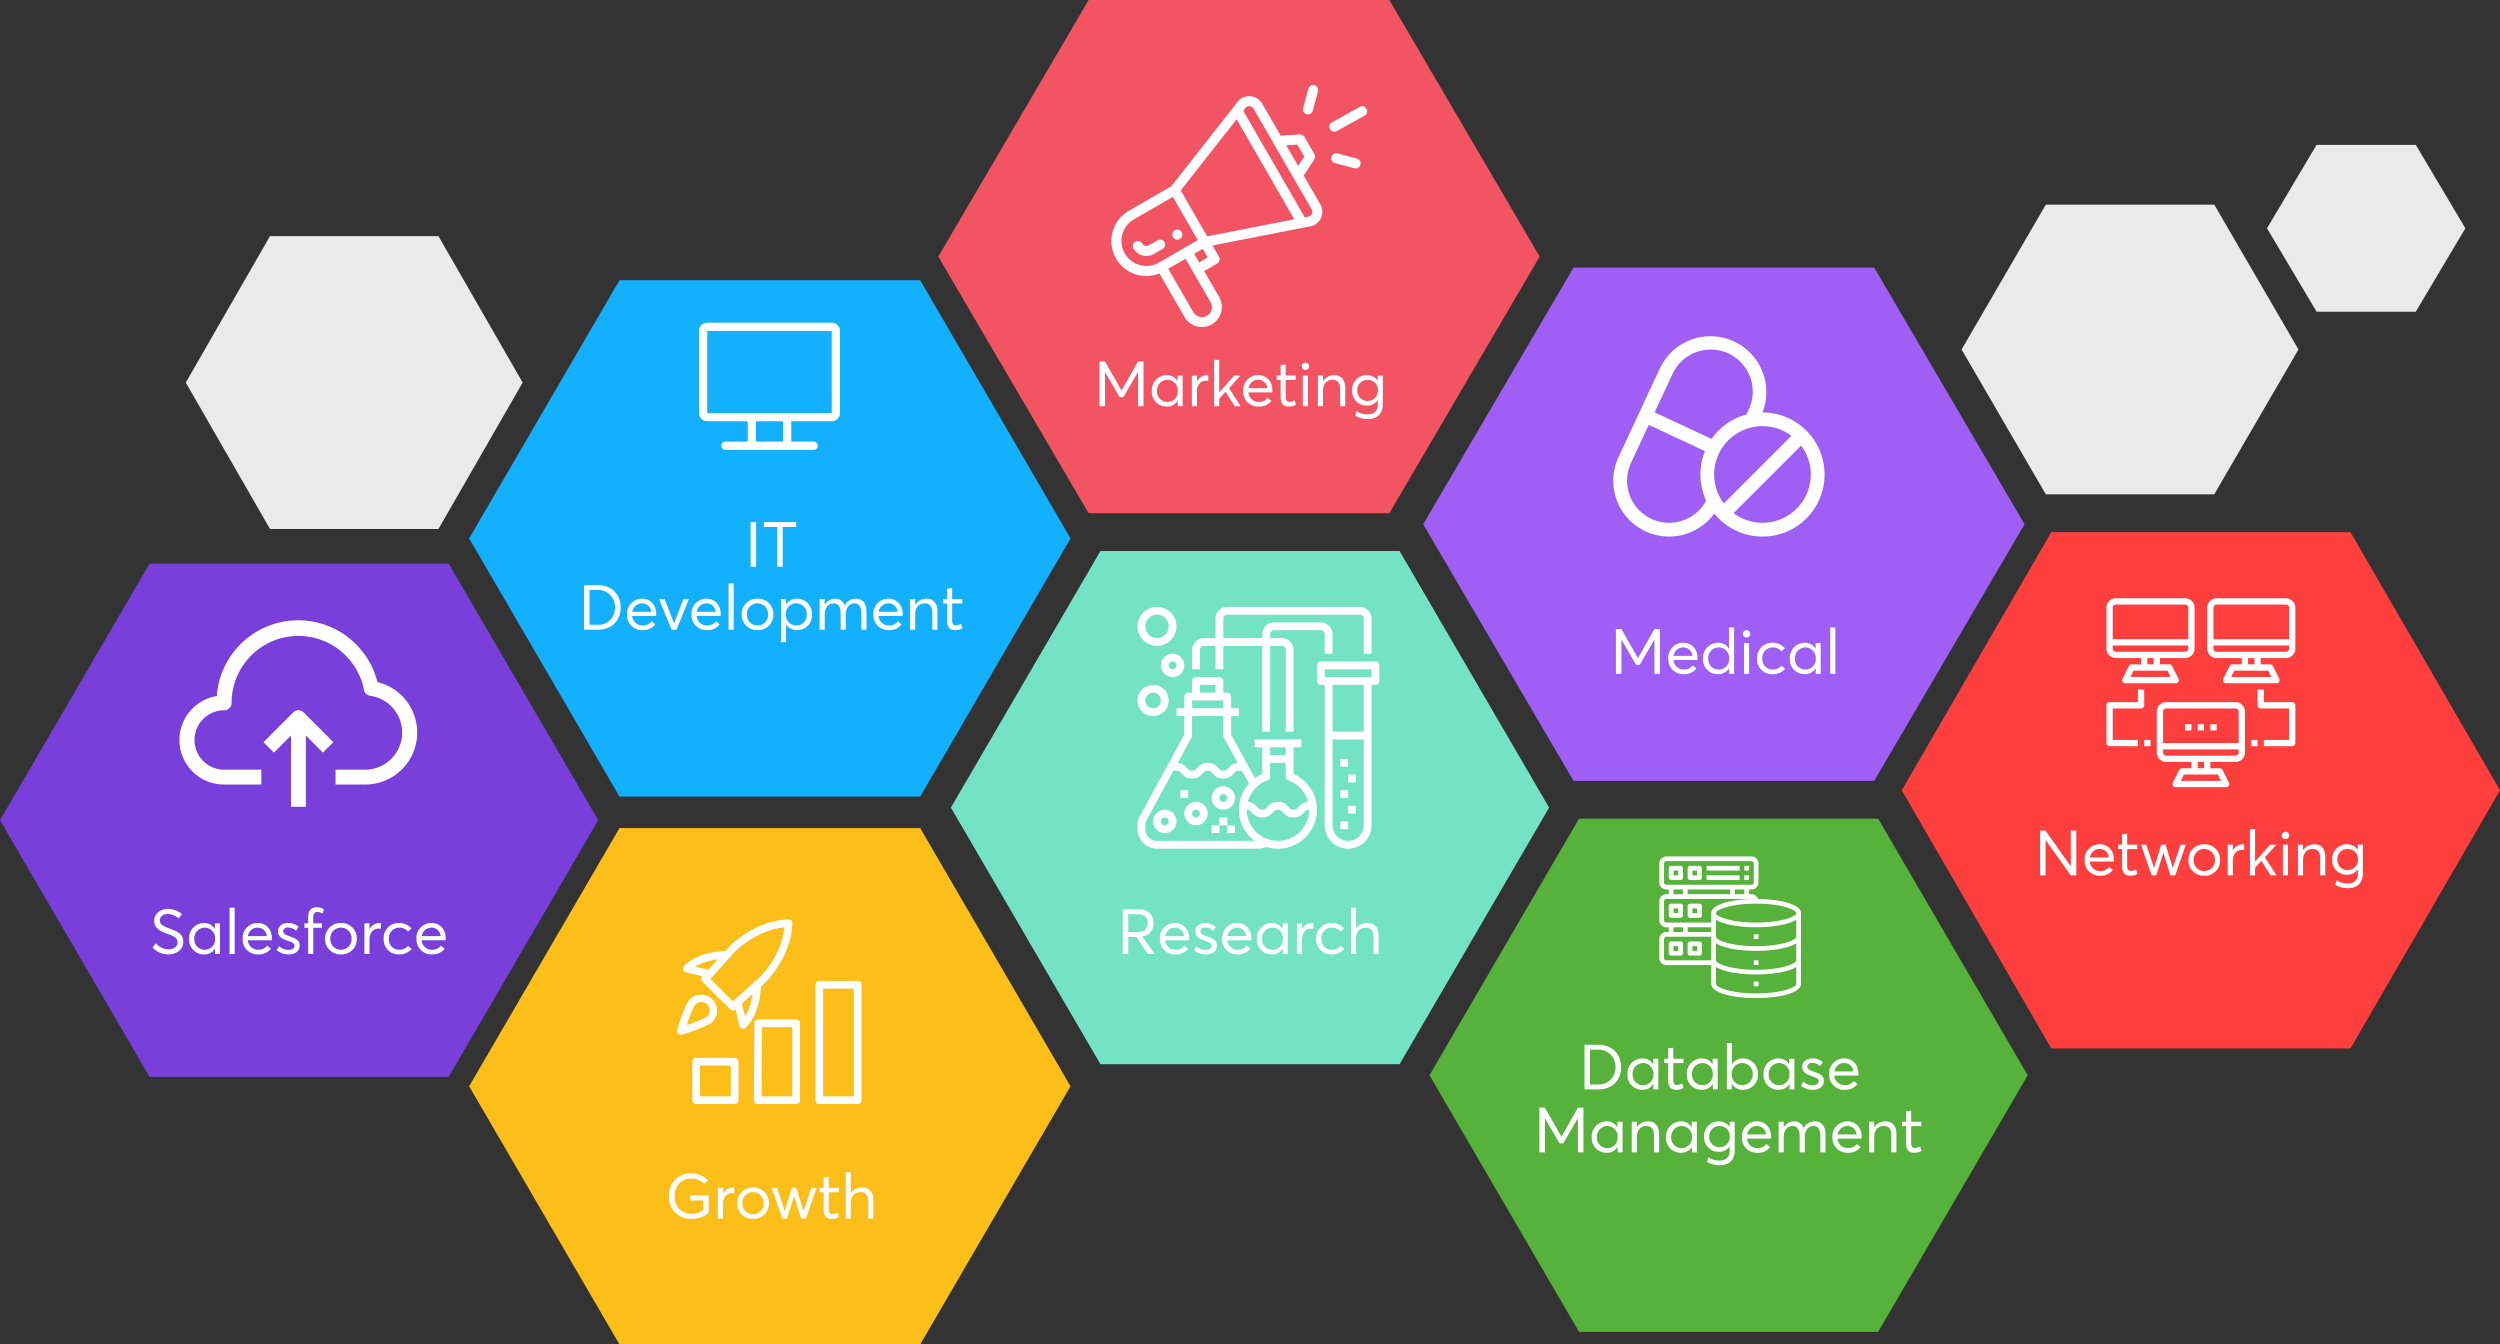 <svg id="slide6-infographic" xmlns="http://www.w3.org/2000/svg" xmlns:xlink="http://www.w3.org/1999/xlink" width="794" height="427" viewBox="0 0 794 427">
  <rect x="0" y="0" width="794" height="427" fill="#333333" stroke="none"/>
  <defs>
    <clipPath id="clip-path">
      <rect id="Rectangle_813" data-name="Rectangle 813" width="67.106" height="63.654" fill="#fff"/>
    </clipPath>
  </defs>
  <path id="Polygon_15" data-name="Polygon 15" d="M143.25,0,191,81.5,143.25,163H47.75L0,81.5,47.75,0Z" transform="translate(298)" fill="#f35464"/>
  <path id="Polygon_13" data-name="Polygon 13" d="M143.25,0,191,82l-47.75,82H47.75L0,82,47.75,0Z" transform="translate(149 89)" fill="#12b0fd"/>
  <path id="Polygon_12" data-name="Polygon 12" d="M80.25,0,107,46.5,80.25,93H26.75L0,46.5,26.75,0Z" transform="translate(59 75)" fill="#eaeaea"/>
  <path id="Polygon_20" data-name="Polygon 20" d="M80.25,0,107,46,80.25,92H26.75L0,46,26.75,0Z" transform="translate(623 65)" fill="#eaeaea"/>
  <path id="Polygon_22" data-name="Polygon 22" d="M47.25,0,63,26.5,47.25,53H15.75L0,26.5,15.75,0Z" transform="translate(720 46)" fill="#eaeaea"/>
  <path id="Polygon_14" data-name="Polygon 14" d="M142.5,0,190,81.5,142.5,163h-95L0,81.5,47.5,0Z" transform="translate(0 179)" fill="#783fda"/>
  <path id="Polygon_16" data-name="Polygon 16" d="M143.25,0,191,82l-47.75,82H47.75L0,82,47.75,0Z" transform="translate(149 263)" fill="#fcbe19"/>
  <path id="Polygon_17" data-name="Polygon 17" d="M142.5,0,190,81.5,142.5,163h-95L0,81.5,47.5,0Z" transform="translate(302 175)" fill="#74e3c3"/>
  <path id="Polygon_18" data-name="Polygon 18" d="M143.25,0,191,81.5,143.25,163H47.75L0,81.5,47.75,0Z" transform="translate(452 85)" fill="#9f5ff4"/>
  <path id="Polygon_19" data-name="Polygon 19" d="M142.5,0,190,81.5,142.5,163h-95L0,81.5,47.5,0Z" transform="translate(454 260)" fill="#56b23b"/>
  <path id="Polygon_21" data-name="Polygon 21" d="M142.5,0,190,82l-47.5,82h-95L0,82,47.5,0Z" transform="translate(604 169)" fill="#ff3e3e"/>
  <g id="Group_3" data-name="Group 3" transform="translate(-165 -327)">
    <path id="Path_8" data-name="Path 8" d="M-45.76-14.2V0h4.3c4.54,0,7.32-2.9,7.32-7.08,0-4.2-2.88-7.12-7.38-7.12Zm4.2,12.62h-2.46V-12.62h2.52a5.3,5.3,0,0,1,5.56,5.54A5.26,5.26,0,0,1-41.56-1.58ZM-27.38.12A3.889,3.889,0,0,0-23.9-1.76h.02V0h1.56V-9.74h-1.62v1.72l-.04.02a3.861,3.861,0,0,0-3.4-1.86A4.768,4.768,0,0,0-32.12-4.8,4.65,4.65,0,0,0-27.38.12Zm.24-1.48A3.262,3.262,0,0,1-30.48-4.8a3.358,3.358,0,0,1,3.34-3.58A3.342,3.342,0,0,1-23.88-4.8,3.257,3.257,0,0,1-27.14-1.36ZM-16.66.12a4.251,4.251,0,0,0,2.36-.6l-.42-1.42a3.658,3.658,0,0,1-1.66.5c-.92,0-1.18-.56-1.18-1.74v-5.2h3.22v-1.4h-3.22v-3.5l-1.62.18v3.32h-1.26v1.4h1.26V-2.9C-19.18-.94-18.38.12-16.66.12Zm8.14,0A3.889,3.889,0,0,0-5.04-1.76h.02V0h1.56V-9.74H-5.08v1.72L-5.12-8a3.861,3.861,0,0,0-3.4-1.86A4.768,4.768,0,0,0-13.26-4.8,4.65,4.65,0,0,0-8.52.12Zm.24-1.48A3.262,3.262,0,0,1-11.62-4.8,3.358,3.358,0,0,1-8.28-8.38,3.342,3.342,0,0,1-5.02-4.8,3.257,3.257,0,0,1-8.28-1.36ZM4.56.12A4.65,4.65,0,0,0,9.3-4.8,4.768,4.768,0,0,0,4.56-9.86,3.971,3.971,0,0,0,1.1-8.04H1.08v-6.68H-.54V0H1V-1.76h.04A3.956,3.956,0,0,0,4.56.12ZM4.34-1.36A3.285,3.285,0,0,1,1-4.8,3.353,3.353,0,0,1,4.32-8.38,3.358,3.358,0,0,1,7.66-4.8,3.269,3.269,0,0,1,4.34-1.36ZM15.84.12a3.889,3.889,0,0,0,3.48-1.88h.02V0H20.9V-9.74H19.28v1.72L19.24-8a3.861,3.861,0,0,0-3.4-1.86A4.768,4.768,0,0,0,11.1-4.8,4.65,4.65,0,0,0,15.84.12Zm.24-1.48A3.262,3.262,0,0,1,12.74-4.8a3.358,3.358,0,0,1,3.34-3.58A3.342,3.342,0,0,1,19.34-4.8,3.257,3.257,0,0,1,16.08-1.36ZM26.76.12c2.34,0,3.5-1.26,3.5-2.78.02-1.9-1.34-2.26-3.4-3.06-1.06-.38-1.84-.76-1.84-1.52a1.349,1.349,0,0,1,1.5-1.18A3.681,3.681,0,0,1,29.1-7.38l.84-1.28a5.074,5.074,0,0,0-3.36-1.2c-1.84,0-3.2,1.12-3.2,2.62,0,1.78,1.34,2.42,2.92,2.98,1.42.52,2.32.76,2.32,1.62,0,.74-.68,1.32-1.86,1.32A3.922,3.922,0,0,1,23.78-2.5l-.82,1.24A5.6,5.6,0,0,0,26.76.12ZM41.22-5.04c0-2.78-1.82-4.82-4.48-4.82a4.719,4.719,0,0,0-4.8,5A4.719,4.719,0,0,0,36.86.12,4.723,4.723,0,0,0,40.88-1.7l-1.14-.96a3.493,3.493,0,0,1-2.82,1.3,3.231,3.231,0,0,1-3.34-3.02h7.6C41.18-4.5,41.22-4.78,41.22-5.04Zm-4.5-3.34A2.852,2.852,0,0,1,39.6-5.7H33.62A3.08,3.08,0,0,1,36.72-8.38ZM-60.09,5.8V20h1.76V9.18h.02l4.62,7.96h1.18l4.62-7.96h.04V20h1.74V5.8h-1.74l-5.22,9.18h-.04L-58.33,5.8Zm21.36,14.32a3.889,3.889,0,0,0,3.48-1.88h.02V20h1.56V10.26h-1.62v1.72l-.04.02a3.861,3.861,0,0,0-3.4-1.86,4.768,4.768,0,0,0-4.74,5.06A4.65,4.65,0,0,0-38.73,20.12Zm.24-1.48a3.262,3.262,0,0,1-3.34-3.44,3.358,3.358,0,0,1,3.34-3.58,3.342,3.342,0,0,1,3.26,3.58A3.257,3.257,0,0,1-38.49,18.64Zm7.74-8.38V20h1.62V15.14c0-2.2,1.2-3.52,3.04-3.52,1.42,0,2.4.78,2.4,3.06V20h1.62V14.22c0-2.78-1.4-4.08-3.5-4.08a4.114,4.114,0,0,0-3.54,1.88h-.02V10.26Zm15.62,9.86a3.889,3.889,0,0,0,3.48-1.88h.02V20h1.56V10.26h-1.62v1.72l-.04.02a3.861,3.861,0,0,0-3.4-1.86,4.768,4.768,0,0,0-4.74,5.06A4.65,4.65,0,0,0-15.13,20.12Zm.24-1.48a3.262,3.262,0,0,1-3.34-3.44,3.358,3.358,0,0,1,3.34-3.58,3.342,3.342,0,0,1,3.26,3.58A3.257,3.257,0,0,1-14.89,18.64Zm12.04,5.44c3.4,0,4.8-2,4.8-4.8V10.26H.33v1.56H.29a4.207,4.207,0,0,0-3.42-1.68A4.6,4.6,0,0,0-7.79,15a4.6,4.6,0,0,0,4.72,4.82,3.962,3.962,0,0,0,3.38-1.7H.35v1.56c0,1.64-1.06,2.92-3.26,2.92a6.523,6.523,0,0,1-3.5-1.02l-.4,1.44A7.57,7.57,0,0,0-2.85,24.08Zm-.02-5.76a3.182,3.182,0,0,1-3.28-3.36,3.176,3.176,0,0,1,3.3-3.32A3.152,3.152,0,0,1,.39,14.92,3.2,3.2,0,0,1-2.87,18.32Zm16.38-3.36c0-2.78-1.82-4.82-4.48-4.82a4.719,4.719,0,0,0-4.8,5,4.719,4.719,0,0,0,4.92,4.98,4.723,4.723,0,0,0,4.02-1.82l-1.14-.96a3.493,3.493,0,0,1-2.82,1.3,3.231,3.231,0,0,1-3.34-3.02h7.6C13.47,15.5,13.51,15.22,13.51,14.96Zm-4.5-3.34a2.852,2.852,0,0,1,2.88,2.68H5.91A3.08,3.08,0,0,1,9.01,11.62Zm6.88-1.36V20h1.62V15.16c0-2.18,1.2-3.54,2.8-3.54,1.46,0,2.26,1.14,2.26,3.22V20h1.62V15.16c0-2.18,1.22-3.54,2.74-3.54,1.48,0,2.22,1.14,2.22,3.22V20h1.62V14.4c0-2.78-1.2-4.26-3.36-4.26a4.015,4.015,0,0,0-3.58,2.08h-.02a3.029,3.029,0,0,0-3.02-2.08,3.869,3.869,0,0,0-3.26,1.88h-.02V10.26Zm26.36,4.7c0-2.78-1.82-4.82-4.48-4.82a4.719,4.719,0,0,0-4.8,5,4.719,4.719,0,0,0,4.92,4.98,4.723,4.723,0,0,0,4.02-1.82l-1.14-.96a3.493,3.493,0,0,1-2.82,1.3,3.231,3.231,0,0,1-3.34-3.02h7.6C42.21,15.5,42.25,15.22,42.25,14.96Zm-4.5-3.34a2.852,2.852,0,0,1,2.88,2.68H34.65A3.08,3.08,0,0,1,37.75,11.62Zm6.88-1.36V20h1.62V15.14c0-2.2,1.2-3.52,3.04-3.52,1.42,0,2.4.78,2.4,3.06V20h1.62V14.22c0-2.78-1.4-4.08-3.5-4.08a4.114,4.114,0,0,0-3.54,1.88h-.02V10.26Zm14.26,9.86a4.251,4.251,0,0,0,2.36-.6l-.42-1.42a3.658,3.658,0,0,1-1.66.5c-.92,0-1.18-.56-1.18-1.74v-5.2h3.22v-1.4H57.99V6.76l-1.62.18v3.32H55.11v1.4h1.26V17.1C56.37,19.06,57.17,20.12,58.89,20.12Z" transform="translate(714 673)" fill="#fff"/>
    <path id="Path_7" data-name="Path 7" d="M-51.07-14.2V0h1.74V-11.18h.04L-41.35,0h1.78V-14.2h-1.74V-2.9h-.02l-8.02-11.3Zm23.44,9.16c0-2.78-1.82-4.82-4.48-4.82a4.719,4.719,0,0,0-4.8,5A4.719,4.719,0,0,0-31.99.12,4.723,4.723,0,0,0-27.97-1.7l-1.14-.96a3.493,3.493,0,0,1-2.82,1.3,3.231,3.231,0,0,1-3.34-3.02h7.6C-27.67-4.5-27.63-4.78-27.63-5.04Zm-4.5-3.34A2.852,2.852,0,0,1-29.25-5.7h-5.98A3.08,3.08,0,0,1-32.13-8.38Zm9.62,8.5a4.251,4.251,0,0,0,2.36-.6l-.42-1.42a3.658,3.658,0,0,1-1.66.5c-.92,0-1.18-.56-1.18-1.74v-5.2h3.22v-1.4h-3.22v-3.5l-1.62.18v3.32h-1.26v1.4h1.26V-2.9C-25.03-.94-24.23.12-22.51.12Zm3.5-9.86L-15.65,0h1.48l2.24-7.14h.02L-9.67,0h1.52l3.36-9.74H-6.45L-8.89-2.42h-.04l-2.28-7.32h-1.4l-2.24,7.32h-.04l-2.46-7.32ZM1.09.12A4.81,4.81,0,0,0,6.11-4.86a4.826,4.826,0,0,0-5.02-5,4.854,4.854,0,0,0-5.04,5A4.838,4.838,0,0,0,1.09.12Zm0-1.48a3.343,3.343,0,0,1-3.38-3.5A3.348,3.348,0,0,1,1.09-8.38,3.345,3.345,0,0,1,4.45-4.86,3.34,3.34,0,0,1,1.09-1.36ZM8.53-9.74V0h1.62V-4.7c0-1.96,1.1-3.38,2.96-3.38.16,0,.4.02.64.04v-1.8a2.68,2.68,0,0,0-.4-.02,3.63,3.63,0,0,0-3.16,1.9h-.04V-9.74Zm7.06-4.98V0h1.62V-2.42l2-2.16L22.15,0h1.86L20.33-5.72l3.64-4.02H22.01L17.23-4.4l-.02-.02v-10.3Zm11.28,3.2a1.165,1.165,0,0,0,1.18-1.16,1.165,1.165,0,0,0-1.18-1.16,1.165,1.165,0,0,0-1.18,1.16A1.165,1.165,0,0,0,26.87-11.52Zm-.82,1.78V0h1.62V-9.74Zm4.78,0V0h1.62V-4.86c0-2.2,1.2-3.52,3.04-3.52,1.42,0,2.4.78,2.4,3.06V0h1.62V-5.78c0-2.78-1.4-4.08-3.5-4.08a4.114,4.114,0,0,0-3.54,1.88h-.02V-9.74ZM46.65,4.08c3.4,0,4.8-2,4.8-4.8V-9.74H49.83v1.56h-.04a4.207,4.207,0,0,0-3.42-1.68A4.6,4.6,0,0,0,41.71-5,4.6,4.6,0,0,0,46.43-.18a3.962,3.962,0,0,0,3.38-1.7h.04V-.32c0,1.64-1.06,2.92-3.26,2.92a6.523,6.523,0,0,1-3.5-1.02l-.4,1.44A7.57,7.57,0,0,0,46.65,4.08Zm-.02-5.76a3.182,3.182,0,0,1-3.28-3.36,3.176,3.176,0,0,1,3.3-3.32,3.152,3.152,0,0,1,3.24,3.28A3.2,3.2,0,0,1,46.63-1.68Z" transform="translate(864 605)" fill="#fff"/>
    <path id="Path_6" data-name="Path 6" d="M-34.79-14.2V0h1.76V-10.82h.02l4.62,7.96h1.18l4.62-7.96h.04V0h1.74V-14.2h-1.74l-5.22,9.18h-.04l-5.22-9.18ZM-8.87-5.04c0-2.78-1.82-4.82-4.48-4.82a4.719,4.719,0,0,0-4.8,5A4.719,4.719,0,0,0-13.23.12,4.723,4.723,0,0,0-9.21-1.7l-1.14-.96a3.493,3.493,0,0,1-2.82,1.3,3.231,3.231,0,0,1-3.34-3.02h7.6C-8.91-4.5-8.87-4.78-8.87-5.04Zm-4.5-3.34A2.852,2.852,0,0,1-10.49-5.7h-5.98A3.08,3.08,0,0,1-13.37-8.38ZM-2.35.12A3.946,3.946,0,0,0,1.17-1.8h.02V0H2.75V-14.72H1.13V-8H1.11A4,4,0,0,0-2.37-9.86,4.8,4.8,0,0,0-7.13-4.8,4.67,4.67,0,0,0-2.35.12Zm.22-1.48A3.273,3.273,0,0,1-5.47-4.8,3.362,3.362,0,0,1-2.11-8.38,3.349,3.349,0,0,1,1.19-4.8,3.28,3.28,0,0,1-2.13-1.36ZM6.71-11.52a1.165,1.165,0,0,0,1.18-1.16,1.165,1.165,0,0,0-1.18-1.16,1.165,1.165,0,0,0-1.18,1.16A1.165,1.165,0,0,0,6.71-11.52ZM5.89-9.74V0H7.51V-9.74ZM14.91.12a5,5,0,0,0,4.02-1.7L17.81-2.6a3.578,3.578,0,0,1-2.78,1.24,3.242,3.242,0,0,1-3.32-3.5,3.273,3.273,0,0,1,3.34-3.52,3.589,3.589,0,0,1,2.74,1.24l1.1-.98a5.159,5.159,0,0,0-3.92-1.74,4.746,4.746,0,0,0-4.92,5A4.7,4.7,0,0,0,14.91.12Zm10.28,0a3.889,3.889,0,0,0,3.48-1.88h.02V0h1.56V-9.74H28.63v1.72L28.59-8a3.861,3.861,0,0,0-3.4-1.86A4.768,4.768,0,0,0,20.45-4.8,4.65,4.65,0,0,0,25.19.12Zm.24-1.48A3.262,3.262,0,0,1,22.09-4.8a3.358,3.358,0,0,1,3.34-3.58A3.342,3.342,0,0,1,28.69-4.8,3.257,3.257,0,0,1,25.43-1.36Zm7.86-13.36V0h1.62V-14.72Z" transform="translate(713 541)" fill="#fff"/>
    <path id="Path_5" data-name="Path 5" d="M-44.8-14.2V0h1.76V-10.82h.02l4.62,7.96h1.18l4.62-7.96h.04V0h1.74V-14.2h-1.74l-5.22,9.18h-.04l-5.22-9.18ZM-23.44.12a3.889,3.889,0,0,0,3.48-1.88h.02V0h1.56V-9.74H-20v1.72l-.04.02a3.861,3.861,0,0,0-3.4-1.86A4.768,4.768,0,0,0-28.18-4.8,4.65,4.65,0,0,0-23.44.12Zm.24-1.48A3.262,3.262,0,0,1-26.54-4.8,3.358,3.358,0,0,1-23.2-8.38,3.342,3.342,0,0,1-19.94-4.8,3.257,3.257,0,0,1-23.2-1.36Zm7.74-8.38V0h1.62V-4.7c0-1.96,1.1-3.38,2.96-3.38.16,0,.4.02.64.04v-1.8a2.68,2.68,0,0,0-.4-.02,3.63,3.63,0,0,0-3.16,1.9h-.04V-9.74Zm7.06-4.98V0h1.62V-2.42l2-2.16L-1.84,0H.02L-3.66-5.72-.02-9.74H-1.98L-6.76-4.4l-.02-.02v-10.3ZM10.12-5.04c0-2.78-1.82-4.82-4.48-4.82a4.719,4.719,0,0,0-4.8,5A4.719,4.719,0,0,0,5.76.12,4.723,4.723,0,0,0,9.78-1.7L8.64-2.66a3.493,3.493,0,0,1-2.82,1.3A3.231,3.231,0,0,1,2.48-4.38h7.6C10.08-4.5,10.12-4.78,10.12-5.04ZM5.62-8.38A2.852,2.852,0,0,1,8.5-5.7H2.52A3.08,3.08,0,0,1,5.62-8.38ZM15.24.12a4.251,4.251,0,0,0,2.36-.6L17.18-1.9a3.658,3.658,0,0,1-1.66.5c-.92,0-1.18-.56-1.18-1.74v-5.2h3.22v-1.4H14.34v-3.5l-1.62.18v3.32H11.46v1.4h1.26V-2.9C12.72-.94,13.52.12,15.24.12ZM20.6-11.52a1.165,1.165,0,0,0,1.18-1.16,1.165,1.165,0,0,0-1.18-1.16,1.165,1.165,0,0,0-1.18,1.16A1.165,1.165,0,0,0,20.6-11.52Zm-.82,1.78V0H21.4V-9.74Zm4.78,0V0h1.62V-4.86c0-2.2,1.2-3.52,3.04-3.52,1.42,0,2.4.78,2.4,3.06V0h1.62V-5.78c0-2.78-1.4-4.08-3.5-4.08A4.114,4.114,0,0,0,26.2-7.98h-.02V-9.74ZM40.38,4.08c3.4,0,4.8-2,4.8-4.8V-9.74H43.56v1.56h-.04A4.207,4.207,0,0,0,40.1-9.86,4.6,4.6,0,0,0,35.44-5,4.6,4.6,0,0,0,40.16-.18a3.962,3.962,0,0,0,3.38-1.7h.04V-.32c0,1.64-1.06,2.92-3.26,2.92a6.523,6.523,0,0,1-3.5-1.02l-.4,1.44A7.57,7.57,0,0,0,40.38,4.08Zm-.02-5.76a3.182,3.182,0,0,1-3.28-3.36,3.176,3.176,0,0,1,3.3-3.32,3.152,3.152,0,0,1,3.24,3.28A3.2,3.2,0,0,1,40.36-1.68Z" transform="translate(559 456)" fill="#fff"/>
    <path id="Path_4" data-name="Path 4" d="M-40.41-14.2V0h1.74V-5.42h2.54L-32.37,0h2.08l-3.92-5.58A3.981,3.981,0,0,0-30.67-9.8c0-2.52-1.42-4.4-4.7-4.4ZM-35.85-7h-2.82v-5.62h3.06c1.96,0,3.14.96,3.14,2.78C-32.47-8.2-33.49-7-35.85-7Zm16.52,1.96c0-2.78-1.82-4.82-4.48-4.82a4.719,4.719,0,0,0-4.8,5A4.719,4.719,0,0,0-23.69.12,4.723,4.723,0,0,0-19.67-1.7l-1.14-.96a3.493,3.493,0,0,1-2.82,1.3,3.231,3.231,0,0,1-3.34-3.02h7.6C-19.37-4.5-19.33-4.78-19.33-5.04Zm-4.5-3.34A2.852,2.852,0,0,1-20.95-5.7h-5.98A3.08,3.08,0,0,1-23.83-8.38Zm9.82,8.5c2.34,0,3.5-1.26,3.5-2.78.02-1.9-1.34-2.26-3.4-3.06-1.06-.38-1.84-.76-1.84-1.52a1.349,1.349,0,0,1,1.5-1.18,3.681,3.681,0,0,1,2.58,1.04l.84-1.28a5.074,5.074,0,0,0-3.36-1.2c-1.84,0-3.2,1.12-3.2,2.62,0,1.78,1.34,2.42,2.92,2.98,1.42.52,2.32.76,2.32,1.62,0,.74-.68,1.32-1.86,1.32A3.922,3.922,0,0,1-16.99-2.5l-.82,1.24A5.6,5.6,0,0,0-14.01.12ZM.45-5.04c0-2.78-1.82-4.82-4.48-4.82a4.719,4.719,0,0,0-4.8,5A4.719,4.719,0,0,0-3.91.12,4.723,4.723,0,0,0,.11-1.7l-1.14-.96a3.493,3.493,0,0,1-2.82,1.3A3.231,3.231,0,0,1-7.19-4.38H.41C.41-4.5.45-4.78.45-5.04Zm-4.5-3.34A2.852,2.852,0,0,1-1.17-5.7H-7.15A3.08,3.08,0,0,1-4.05-8.38ZM6.93.12a3.889,3.889,0,0,0,3.48-1.88h.02V0h1.56V-9.74H10.37v1.72L10.33-8a3.861,3.861,0,0,0-3.4-1.86A4.768,4.768,0,0,0,2.19-4.8,4.65,4.65,0,0,0,6.93.12Zm.24-1.48A3.262,3.262,0,0,1,3.83-4.8,3.358,3.358,0,0,1,7.17-8.38,3.342,3.342,0,0,1,10.43-4.8,3.257,3.257,0,0,1,7.17-1.36Zm7.74-8.38V0h1.62V-4.7c0-1.96,1.1-3.38,2.96-3.38.16,0,.4.02.64.04v-1.8a2.68,2.68,0,0,0-.4-.02,3.63,3.63,0,0,0-3.16,1.9h-.04V-9.74ZM25.89.12a5,5,0,0,0,4.02-1.7L28.79-2.6a3.578,3.578,0,0,1-2.78,1.24,3.242,3.242,0,0,1-3.32-3.5,3.273,3.273,0,0,1,3.34-3.52,3.589,3.589,0,0,1,2.74,1.24l1.1-.98a5.159,5.159,0,0,0-3.92-1.74,4.746,4.746,0,0,0-4.92,5A4.7,4.7,0,0,0,25.89.12Zm6.18-14.84V0h1.62V-4.9c0-2.2,1.2-3.48,3.14-3.48,1.42,0,2.4.8,2.4,3V0h1.62V-5.84c0-2.78-1.44-4.02-3.54-4.02a4.143,4.143,0,0,0-3.6,1.82h-.02v-6.68Z" transform="translate(562 630)" fill="#fff"/>
    <path id="Path_3" data-name="Path 3" d="M-6.6-14.2V0h1.74V-14.2Zm8.44,1.58V0H3.58V-12.62h4.3V-14.2H-2.4v1.58ZM-59.51,5.8V20h4.3c4.54,0,7.32-2.9,7.32-7.08,0-4.2-2.88-7.12-7.38-7.12Zm4.2,12.62h-2.46V7.38h2.52a5.3,5.3,0,0,1,5.56,5.54A5.26,5.26,0,0,1-55.31,18.42Zm18.74-3.46c0-2.78-1.82-4.82-4.48-4.82a4.719,4.719,0,0,0-4.8,5,4.719,4.719,0,0,0,4.92,4.98,4.723,4.723,0,0,0,4.02-1.82l-1.14-.96a3.493,3.493,0,0,1-2.82,1.3,3.231,3.231,0,0,1-3.34-3.02h7.6C-36.61,15.5-36.57,15.22-36.57,14.96Zm-4.5-3.34a2.852,2.852,0,0,1,2.88,2.68h-5.98A3.08,3.08,0,0,1-41.07,11.62Zm5.4-1.36L-31.71,20h1.56l3.96-9.74h-1.74l-2.98,7.68h-.02l-2.98-7.68Zm19.56,4.7c0-2.78-1.82-4.82-4.48-4.82a4.719,4.719,0,0,0-4.8,5,4.719,4.719,0,0,0,4.92,4.98,4.723,4.723,0,0,0,4.02-1.82l-1.14-.96a3.493,3.493,0,0,1-2.82,1.3,3.231,3.231,0,0,1-3.34-3.02h7.6C-16.15,15.5-16.11,15.22-16.11,14.96Zm-4.5-3.34a2.852,2.852,0,0,1,2.88,2.68h-5.98A3.08,3.08,0,0,1-20.61,11.62Zm7-6.34V20h1.62V5.28Zm9.2,14.84A4.81,4.81,0,0,0,.61,15.14a4.826,4.826,0,0,0-5.02-5,4.854,4.854,0,0,0-5.04,5A4.838,4.838,0,0,0-4.41,20.12Zm0-1.48a3.343,3.343,0,0,1-3.38-3.5,3.348,3.348,0,0,1,3.38-3.52,3.345,3.345,0,0,1,3.36,3.52A3.34,3.34,0,0,1-4.41,18.64Zm7.44-8.38v13.7H4.65V18.32h.02a3.948,3.948,0,0,0,3.46,1.8,4.65,4.65,0,0,0,4.74-4.92,4.768,4.768,0,0,0-4.74-5.06,3.988,3.988,0,0,0-3.46,1.84H4.65V10.26Zm4.88,8.38A3.285,3.285,0,0,1,4.57,15.2a3.339,3.339,0,1,1,6.66,0A3.269,3.269,0,0,1,7.91,18.64Zm7.4-8.38V20h1.62V15.16c0-2.18,1.2-3.54,2.8-3.54,1.46,0,2.26,1.14,2.26,3.22V20h1.62V15.16c0-2.18,1.22-3.54,2.74-3.54,1.48,0,2.22,1.14,2.22,3.22V20h1.62V14.4c0-2.78-1.2-4.26-3.36-4.26a4.015,4.015,0,0,0-3.58,2.08h-.02a3.029,3.029,0,0,0-3.02-2.08,3.869,3.869,0,0,0-3.26,1.88h-.02V10.26Zm26.36,4.7c0-2.78-1.82-4.82-4.48-4.82a4.719,4.719,0,0,0-4.8,5,4.719,4.719,0,0,0,4.92,4.98,4.723,4.723,0,0,0,4.02-1.82l-1.14-.96a3.493,3.493,0,0,1-2.82,1.3,3.231,3.231,0,0,1-3.34-3.02h7.6C41.63,15.5,41.67,15.22,41.67,14.96Zm-4.5-3.34a2.852,2.852,0,0,1,2.88,2.68H34.07A3.08,3.08,0,0,1,37.17,11.62Zm6.88-1.36V20h1.62V15.14c0-2.2,1.2-3.52,3.04-3.52,1.42,0,2.4.78,2.4,3.06V20h1.62V14.22c0-2.78-1.4-4.08-3.5-4.08a4.114,4.114,0,0,0-3.54,1.88h-.02V10.26Zm14.26,9.86a4.251,4.251,0,0,0,2.36-.6l-.42-1.42a3.658,3.658,0,0,1-1.66.5c-.92,0-1.18-.56-1.18-1.74v-5.2h3.22v-1.4H57.41V6.76l-1.62.18v3.32H54.53v1.4h1.26V17.1C55.79,19.06,56.59,20.12,58.31,20.12Z" transform="translate(410 507)" fill="#fff"/>
    <path id="Path_2" data-name="Path 2" d="M-25.45.1a8.66,8.66,0,0,0,5.52-1.8V-7.32h-5.86v1.58h4.12v3.06A6.163,6.163,0,0,1-25.45-1.5c-3.18,0-5.28-2.36-5.28-5.58,0-3.4,2.22-5.6,5.2-5.6a5.81,5.81,0,0,1,4.2,1.64l1.22-1.08a7.355,7.355,0,0,0-5.4-2.22c-4.28,0-7.04,3.04-7.04,7.26A6.792,6.792,0,0,0-25.45.1Zm8.46-9.84V0h1.62V-4.7c0-1.96,1.1-3.38,2.96-3.38.16,0,.4.02.64.04v-1.8a2.68,2.68,0,0,0-.4-.02,3.63,3.63,0,0,0-3.16,1.9h-.04V-9.74ZM-5.83.12A4.81,4.81,0,0,0-.81-4.86a4.826,4.826,0,0,0-5.02-5,4.854,4.854,0,0,0-5.04,5A4.838,4.838,0,0,0-5.83.12Zm0-1.48a3.343,3.343,0,0,1-3.38-3.5A3.348,3.348,0,0,1-5.83-8.38,3.345,3.345,0,0,1-2.47-4.86,3.34,3.34,0,0,1-5.83-1.36ZM.11-9.74,3.47,0H4.95L7.19-7.14h.02L9.45,0h1.52l3.36-9.74H12.67L10.23-2.42h-.04L7.91-9.74H6.51L4.27-2.42H4.23L1.77-9.74Zm19,9.86a4.251,4.251,0,0,0,2.36-.6L21.05-1.9a3.658,3.658,0,0,1-1.66.5c-.92,0-1.18-.56-1.18-1.74v-5.2h3.22v-1.4H18.21v-3.5l-1.62.18v3.32H15.33v1.4h1.26V-2.9C16.59-.94,17.39.12,19.11.12Zm4.48-14.84V0h1.62V-4.9c0-2.2,1.2-3.48,3.14-3.48,1.42,0,2.4.8,2.4,3V0h1.62V-5.84c0-2.78-1.44-4.02-3.54-4.02a4.143,4.143,0,0,0-3.6,1.82h-.02v-6.68Z" transform="translate(410 714)" fill="#fff"/>
    <path id="Path_1" data-name="Path 1" d="M-41.55.12c2.48,0,4.76-1.4,4.76-4,0-2.66-2.02-3.3-4.4-4.24-1.78-.68-3.06-1.18-3.04-2.54s1.2-2.08,2.54-2.08a5.611,5.611,0,0,1,3.42,1.44l1.06-1.38a7.143,7.143,0,0,0-4.48-1.66c-2.44,0-4.34,1.64-4.34,3.76,0,2.5,2.14,3.4,4.24,4.18,1.9.72,3.18,1.14,3.18,2.72,0,1.38-1.18,2.18-2.92,2.18a5.094,5.094,0,0,1-3.92-1.92l-1.12,1.34A6.8,6.8,0,0,0-41.55.12Zm11.36,0a3.889,3.889,0,0,0,3.48-1.88h.02V0h1.56V-9.74h-1.62v1.72l-.04.02a3.861,3.861,0,0,0-3.4-1.86A4.768,4.768,0,0,0-34.93-4.8,4.65,4.65,0,0,0-30.19.12Zm.24-1.48A3.262,3.262,0,0,1-33.29-4.8a3.358,3.358,0,0,1,3.34-3.58A3.342,3.342,0,0,1-26.69-4.8,3.257,3.257,0,0,1-29.95-1.36Zm7.86-13.36V0h1.62V-14.72ZM-8.65-5.04c0-2.78-1.82-4.82-4.48-4.82a4.719,4.719,0,0,0-4.8,5A4.719,4.719,0,0,0-13.01.12,4.723,4.723,0,0,0-8.99-1.7l-1.14-.96a3.493,3.493,0,0,1-2.82,1.3,3.231,3.231,0,0,1-3.34-3.02h7.6C-8.69-4.5-8.65-4.78-8.65-5.04Zm-4.5-3.34A2.852,2.852,0,0,1-10.27-5.7h-5.98A3.08,3.08,0,0,1-13.15-8.38ZM-3.33.12C-.99.12.17-1.14.17-2.66c.02-1.9-1.34-2.26-3.4-3.06-1.06-.38-1.84-.76-1.84-1.52a1.349,1.349,0,0,1,1.5-1.18A3.681,3.681,0,0,1-.99-7.38l.84-1.28a5.074,5.074,0,0,0-3.36-1.2c-1.84,0-3.2,1.12-3.2,2.62,0,1.78,1.34,2.42,2.92,2.98,1.42.52,2.32.76,2.32,1.62,0,.74-.68,1.32-1.86,1.32A3.922,3.922,0,0,1-6.31-2.5l-.82,1.24A5.6,5.6,0,0,0-3.33.12Zm6.2-8.46V0H4.49V-8.34H7.25v-1.4H4.49v-1.82c0-1.28.52-1.8,1.32-1.8a3.762,3.762,0,0,1,1.7.52l.36-1.38a4.154,4.154,0,0,0-2.26-.64c-1.74,0-2.74,1.06-2.74,3.14v1.98H1.69v1.4ZM13.29.12a4.81,4.81,0,0,0,5.02-4.98,4.826,4.826,0,0,0-5.02-5,4.854,4.854,0,0,0-5.04,5A4.838,4.838,0,0,0,13.29.12Zm0-1.48a3.343,3.343,0,0,1-3.38-3.5,3.348,3.348,0,0,1,3.38-3.52,3.345,3.345,0,0,1,3.36,3.52A3.34,3.34,0,0,1,13.29-1.36Zm7.44-8.38V0h1.62V-4.7c0-1.96,1.1-3.38,2.96-3.38.16,0,.4.02.64.04v-1.8a2.68,2.68,0,0,0-.4-.02,3.63,3.63,0,0,0-3.16,1.9h-.04V-9.74ZM31.71.12a5,5,0,0,0,4.02-1.7L34.61-2.6a3.578,3.578,0,0,1-2.78,1.24,3.242,3.242,0,0,1-3.32-3.5,3.273,3.273,0,0,1,3.34-3.52,3.589,3.589,0,0,1,2.74,1.24l1.1-.98a5.159,5.159,0,0,0-3.92-1.74,4.746,4.746,0,0,0-4.92,5A4.7,4.7,0,0,0,31.71.12ZM46.55-5.04c0-2.78-1.82-4.82-4.48-4.82a4.719,4.719,0,0,0-4.8,5A4.719,4.719,0,0,0,42.19.12,4.723,4.723,0,0,0,46.21-1.7l-1.14-.96a3.493,3.493,0,0,1-2.82,1.3,3.231,3.231,0,0,1-3.34-3.02h7.6C46.51-4.5,46.55-4.78,46.55-5.04Zm-4.5-3.34A2.852,2.852,0,0,1,44.93-5.7H38.95A3.08,3.08,0,0,1,42.05-8.38Z" transform="translate(260 630)" fill="#fff"/>
  </g>
  <path id="Path_3078" data-name="Path 3078" d="M33.365,15.507A2.24,2.24,0,0,0,31.25,14H30.5V12.5h.75a2.257,2.257,0,0,0,2.25-2.25v-6A2.257,2.257,0,0,0,31.25,2h-27A2.257,2.257,0,0,0,2,4.25v6A2.257,2.257,0,0,0,4.25,12.5H5V14H4.25A2.257,2.257,0,0,0,2,16.25v6A2.257,2.257,0,0,0,4.25,24.5H5V26H4.25A2.257,2.257,0,0,0,2,28.25v6A2.257,2.257,0,0,0,4.25,36.5H18.5v6c0,2.955,7.17,4.5,14.25,4.5S47,45.455,47,42.5V20C47,17.128,40.243,15.6,33.365,15.507ZM4.25,11a.75.75,0,0,1-.75-.75v-6a.75.75,0,0,1,.75-.75h27a.75.75,0,0,1,.75.75v6a.75.75,0,0,1-.75.75ZM29,12.5V14H26V12.5Zm-4.5,0V14H11V12.5Zm-15,0V14h-3V12.5Zm9,22.5H4.25a.75.75,0,0,1-.75-.75v-6a.75.75,0,0,1,.75-.75H18.5Zm-12-9V24.5h3V26Zm12,0H11V24.5h7.5Zm0-6v3H4.25a.75.75,0,0,1-.75-.75v-6a.75.75,0,0,1,.75-.75h27a.525.525,0,0,1,.105.023C24.755,15.71,18.5,17.24,18.5,20Zm27,22.5c0,1.02-4.5,3-12.75,3S20,43.52,20,42.5V37.115c2.468,1.568,7.62,2.385,12.75,2.385s10.283-.818,12.75-2.385Zm0-7.5c0,1.02-4.5,3-12.75,3S20,36.02,20,35V29.615C22.468,31.182,27.62,32,32.75,32s10.283-.818,12.75-2.385Zm0-7.5c0,1.02-4.5,3-12.75,3S20,28.52,20,27.5V22.115c2.468,1.567,7.62,2.385,12.75,2.385s10.283-.818,12.75-2.385ZM32.75,23C24.5,23,20,21.02,20,20s4.5-3,12.75-3S45.5,18.98,45.5,20,41,23,32.75,23Z" transform="translate(525 270)" fill="#fff"/>
  <path id="Path_3079" data-name="Path 3079" d="M42,35h1.5v1.5H42Z" transform="translate(515 261.75)" fill="#fff"/>
  <path id="Path_3080" data-name="Path 3080" d="M42,46h1.5v1.5H42Z" transform="translate(515 259)" fill="#fff"/>
  <path id="Path_3081" data-name="Path 3081" d="M42,55h1.5v1.5H42Z" transform="translate(515 256.75)" fill="#fff"/>
  <path id="Path_3082" data-name="Path 3082" d="M9.75,22h-3a.75.75,0,0,0-.75.75v3a.75.75,0,0,0,.75.75h3a.75.75,0,0,0,.75-.75v-3A.75.75,0,0,0,9.75,22ZM9,25H7.5V23.5H9Z" transform="translate(524 265)" fill="#fff"/>
  <path id="Path_3083" data-name="Path 3083" d="M17.75,22h-3a.75.75,0,0,0-.75.75v3a.75.75,0,0,0,.75.75h3a.75.75,0,0,0,.75-.75v-3A.75.75,0,0,0,17.75,22ZM17,25H15.5V23.5H17Z" transform="translate(522 265)" fill="#fff"/>
  <path id="Path_3084" data-name="Path 3084" d="M9.75,6h-3A.75.75,0,0,0,6,6.75v3a.75.75,0,0,0,.75.75h3a.75.75,0,0,0,.75-.75v-3A.75.75,0,0,0,9.75,6ZM9,9H7.5V7.5H9Z" transform="translate(524 269)" fill="#fff"/>
  <path id="Path_3085" data-name="Path 3085" d="M17.75,6h-3a.75.75,0,0,0-.75.75v3a.75.75,0,0,0,.75.75h3a.75.75,0,0,0,.75-.75v-3A.75.75,0,0,0,17.75,6ZM17,9H15.5V7.5H17Z" transform="translate(522 269)" fill="#fff"/>
  <path id="Path_3086" data-name="Path 3086" d="M22,6H32.5V7.5H22Z" transform="translate(520 269)" fill="#fff"/>
  <path id="Path_3087" data-name="Path 3087" d="M38,6h1.5V7.5H38Z" transform="translate(516 269)" fill="#fff"/>
  <path id="Path_3088" data-name="Path 3088" d="M22,10H32.5v1.5H22Z" transform="translate(520 268)" fill="#fff"/>
  <path id="Path_3089" data-name="Path 3089" d="M38,10h1.5v1.5H38Z" transform="translate(516 268)" fill="#fff"/>
  <path id="Path_3090" data-name="Path 3090" d="M9.75,38h-3a.75.75,0,0,0-.75.75v3a.75.75,0,0,0,.75.75h3a.75.75,0,0,0,.75-.75v-3A.75.75,0,0,0,9.75,38ZM9,41H7.5V39.5H9Z" transform="translate(524 261)" fill="#fff"/>
  <path id="Path_3091" data-name="Path 3091" d="M17.75,38h-3a.75.75,0,0,0-.75.75v3a.75.75,0,0,0,.75.75h3a.75.75,0,0,0,.75-.75v-3A.75.75,0,0,0,17.75,38ZM17,41H15.5V39.5H17Z" transform="translate(522 261)" fill="#fff"/>
  <g id="Group_1662" data-name="Group 1662" transform="translate(512.373 106.765)" clip-path="url(#clip-path)">
    <path id="Path_3094" data-name="Path 3094" d="M58.236,54.779A15.335,15.335,0,0,1,38.2,56.217L59.675,34.744a15.343,15.343,0,0,1-1.439,20.035M22.294,58.466a13.358,13.358,0,0,1-16.665-18.2l5.65-12.1L29.123,36.5A19.827,19.827,0,0,0,29.5,52.231a13.261,13.261,0,0,1-7.2,6.235M18.78,12.091l-5.65,12.1,18.094,8.448a19.973,19.973,0,0,1,2.229-2.649,19.587,19.587,0,0,1,8.83-5.1l.7-1.5a13.355,13.355,0,1,0-24.2-11.3m37.8,19.561A15.34,15.34,0,0,0,35.106,53.122ZM67.106,43.934A19.7,19.7,0,0,0,47.385,24.227a17.732,17.732,0,0,0-32.57-13.986L1.663,38.41A17.736,17.736,0,0,0,32.074,56.347a20.079,20.079,0,0,0,1.376,1.526,19.714,19.714,0,0,0,27.883,0h0a19.579,19.579,0,0,0,5.775-13.94" fill="#fff" fill-rule="evenodd"/>
  </g>
  <path id="Path_3108" data-name="Path 3108" d="M43,35H21a3.009,3.009,0,0,0-3,3V51a3.009,3.009,0,0,0,3,3h8v2H26a.988.988,0,0,0-.89.55l-2,4A1,1,0,0,0,24,62H40a1,1,0,0,0,.89-1.45l-2-4A.988.988,0,0,0,38,56H35V54h8a3.009,3.009,0,0,0,3-3V38A3.009,3.009,0,0,0,43,35ZM37.38,58l1,2H25.62l1-2ZM31,56V54h2v2Zm13-5a1,1,0,0,1-1,1H21a1,1,0,0,1-1-1V50H44Zm0-3H20V38a1,1,0,0,1,1-1H43a1,1,0,0,1,1,1Z" transform="translate(667 188)" fill="#fff"/>
  <path id="Path_3109" data-name="Path 3109" d="M27,2H5A3.009,3.009,0,0,0,2,5V18a3.009,3.009,0,0,0,3,3h8v2H10a.988.988,0,0,0-.89.55l-2,4A1,1,0,0,0,8,29H24a1,1,0,0,0,.89-1.45l-2-4A.988.988,0,0,0,22,23H19V21h8a3.009,3.009,0,0,0,3-3V5a3.009,3.009,0,0,0-3-3ZM21.38,25l1,2H9.62l1-2ZM15,23V21h2v2Zm13-5a1,1,0,0,1-1,1H5a1,1,0,0,1-1-1V17H28Zm0-3H4V5A1,1,0,0,1,5,4H27a1,1,0,0,1,1,1Z" transform="translate(667 188)" fill="#fff"/>
  <path id="Path_3110" data-name="Path 3110" d="M61,35H52V31H50v5a1,1,0,0,0,1,1h9V47H52v2h9a1,1,0,0,0,1-1V36A1,1,0,0,0,61,35Z" transform="translate(667 188)" fill="#fff"/>
  <path id="Path_3111" data-name="Path 3111" d="M48,47h2v2H48Z" transform="translate(667 188)" fill="#fff"/>
  <path id="Path_3112" data-name="Path 3112" d="M14,31H12v4H3a1,1,0,0,0-1,1V48a1,1,0,0,0,1,1h9V47H4V37h9a1,1,0,0,0,1-1Z" transform="translate(667 188)" fill="#fff"/>
  <path id="Path_3113" data-name="Path 3113" d="M14,47h2v2H14Z" transform="translate(667 188)" fill="#fff"/>
  <path id="Path_3114" data-name="Path 3114" d="M31,42h2v2H31Z" transform="translate(667 188)" fill="#fff"/>
  <path id="Path_3115" data-name="Path 3115" d="M35,42h2v2H35Z" transform="translate(667 188)" fill="#fff"/>
  <path id="Path_3116" data-name="Path 3116" d="M27,42h2v2H27Z" transform="translate(667 188)" fill="#fff"/>
  <path id="Path_3117" data-name="Path 3117" d="M59,2H37a3.009,3.009,0,0,0-3,3V18a3.009,3.009,0,0,0,3,3h8v2H42a.988.988,0,0,0-.89.55l-2,4A1,1,0,0,0,40,29H56a1,1,0,0,0,.89-1.45l-2-4A.988.988,0,0,0,54,23H51V21h8a3.009,3.009,0,0,0,3-3V5a3.009,3.009,0,0,0-3-3ZM53.38,25l1,2H41.62l1-2ZM47,23V21h2v2Zm13-5a1,1,0,0,1-1,1H37a1,1,0,0,1-1-1V17H60Zm0-3H36V5a1,1,0,0,1,1-1H59a1,1,0,0,1,1,1Z" transform="translate(667 188)" fill="#fff"/>
  <path id="Path_3118" data-name="Path 3118" d="M124.343,292.535a1.586,1.586,0,1,0-2.167-.581,1.586,1.586,0,0,0,2.167.581Zm0,0" transform="translate(250.382 -216.642)" fill="#fff"/>
  <path id="Path_3119" data-name="Path 3119" d="M15.225,78.65l7.988,13.837A6.344,6.344,0,1,0,34.2,86.141L29.444,77.9l4.121-2.379a1.587,1.587,0,0,0,.581-2.167L32.083,69.78l30.382-5.959a4.758,4.758,0,0,0,3.857-7.13L61.05,47.56l3.369-5.1a1.587,1.587,0,0,0,.05-1.667L61.3,35.3a1.589,1.589,0,0,0-1.469-.79l-6.1.366L47.873,24.735a4.717,4.717,0,0,0-4.062-2.379H43.75a4.717,4.717,0,0,0-4.006,2.194L19.023,50.95,5.552,58.724A11.1,11.1,0,0,0,15.225,78.65Zm16.231,9.079a3.175,3.175,0,1,1-5.5,3.172L18.029,77.162l5.495-3.172,7.932,13.739Zm-3.6-12.578L26.272,72.4l2.747-1.586L30.6,73.561ZM59.04,37.731l2.192,3.8-1.955,2.961L55.5,37.943ZM42.4,26.289a1.586,1.586,0,0,1,2.728.032l18.45,31.957a1.586,1.586,0,0,1-1.335,2.378,5.824,5.824,0,0,0-.87.147L41.854,27c.41-.527.462-.577.543-.711Zm-2.654,3.4,18.336,31.76L30.406,66.876,21.992,52.3ZM4.235,72.305a7.926,7.926,0,0,1,2.9-10.834L19.5,54.333,27.433,68.07,15.069,75.209a7.941,7.941,0,0,1-10.834-2.9Zm0,0" transform="translate(353 8.191)" fill="#fff"/>
  <path id="Path_3120" data-name="Path 3120" d="M52.723,310.366a1.586,1.586,0,0,0-2.167-.581l-2.747,1.586a1.588,1.588,0,0,1-2.167-.581,1.586,1.586,0,0,0-2.747,1.586,4.765,4.765,0,0,0,6.5,1.742l2.747-1.586a1.586,1.586,0,0,0,.581-2.167Zm0,0" transform="translate(317.088 -233.468)" fill="#fff"/>
  <path id="Path_3121" data-name="Path 3121" d="M445.929,42.682,437.09,47.6a1.586,1.586,0,0,0,1.543,2.772l8.838-4.918a1.586,1.586,0,1,0-1.542-2.772Zm0,0" transform="translate(-14.073 -8.742)" fill="#fff"/>
  <path id="Path_3122" data-name="Path 3122" d="M448.189,138.317l-6.129-1.642a1.586,1.586,0,1,0-.821,3.064l6.129,1.642a1.586,1.586,0,1,0,.82-3.064Zm0,0" transform="translate(-17.26 -87.95)" fill="#fff"/>
  <path id="Path_3123" data-name="Path 3123" d="M385.191,1.176l-1.644,6.129a1.587,1.587,0,1,0,3.065.822L388.255,2a1.586,1.586,0,1,0-3.064-.822Zm0,0" transform="translate(30.338 27)" fill="#fff"/>
  <g id="Group_1666" data-name="Group 1666" transform="translate(57 197)">
    <g id="Group_1665" data-name="Group 1665">
      <path id="Path_3124" data-name="Path 3124" d="M62.87,74.66a25.936,25.936,0,0,0-51.023,4.433A14.147,14.147,0,0,0,14.2,107.2H25.994v-4.716H14.2a9.431,9.431,0,0,1,0-18.862,2.358,2.358,0,0,0,2.358-2.358A21.22,21.22,0,0,1,58.6,77.135a2.358,2.358,0,0,0,2,1.886,11.789,11.789,0,0,1-1.6,23.46H49.572V107.2H59a16.5,16.5,0,0,0,3.87-32.54Z" transform="translate(0 -55.032)" fill="#fff"/>
      <path id="Path_3125" data-name="Path 3125" d="M190.466,249.7l-9.431,9.431,3.324,3.324,5.423-5.4v22.611H194.5V257.053l5.4,5.4,3.324-3.324-9.431-9.431A2.358,2.358,0,0,0,190.466,249.7Z" transform="translate(-154.357 -220.426)" fill="#fff"/>
    </g>
  </g>
  <path id="Path_3140" data-name="Path 3140" d="M15.437,32.658H3.222A1.222,1.222,0,0,1,2,31.437V19.222A1.222,1.222,0,0,1,3.222,18H15.437a1.222,1.222,0,0,1,1.222,1.222V31.437a1.222,1.222,0,0,1-1.222,1.221ZM4.443,30.215h9.772V20.443H4.443Z" transform="translate(217.886 317.981)" fill="#fff"/>
  <path id="Path_3141" data-name="Path 3141" d="M23.437,39.874H11.222a1.218,1.218,0,0,1-.865-.359,1.231,1.231,0,0,1-.357-.87l.147-24.431A1.222,1.222,0,0,1,11.368,13H23.437a1.222,1.222,0,0,1,1.222,1.222v24.43a1.222,1.222,0,0,1-1.222,1.222ZM12.45,37.431h9.765V15.443H12.582Z" transform="translate(229.431 310.765)" fill="#fff"/>
  <path id="Path_3142" data-name="Path 3142" d="M31.437,47.089H19.222A1.222,1.222,0,0,1,18,45.868V9.222A1.222,1.222,0,0,1,19.222,8H31.437a1.222,1.222,0,0,1,1.222,1.222V45.868A1.222,1.222,0,0,1,31.437,47.089ZM20.443,44.646h9.772v-34.2H20.443Z" transform="translate(240.976 303.55)" fill="#fff"/>
  <path id="Path_3143" data-name="Path 3143" d="M13.169,28.925a1.227,1.227,0,0,1-.865-.357L3.519,19.78a1.221,1.221,0,0,1-.044-1.68l7.2-7.991C15.786,4.2,23.9.133,30.84,0a1.153,1.153,0,0,1,.887.357,1.234,1.234,0,0,1,.357.887c-.13,6.946-4.2,15.056-10.124,20.185l-7.974,7.183a1.2,1.2,0,0,1-.816.313Zm-7.1-10.051,7.148,7.148L20.345,19.6C25.417,15.209,29,8.5,29.565,2.522c-5.981.567-12.684,4.148-17.06,9.2Z" transform="translate(219.563 292.002)" fill="#fff"/>
  <path id="Path_3144" data-name="Path 3144" d="M10.347,23.177a1.2,1.2,0,0,1-.332-.046,1.228,1.228,0,0,1-.858-.892L7.43,15.032a1.222,1.222,0,1,1,2.377-.569l1.146,4.786c2.123-3.32,2.546-7.569,2.59-10.053a1.222,1.222,0,0,1,2.443.042c-.1,5.78-1.8,10.6-4.776,13.581a1.223,1.223,0,0,1-.862.359Z" transform="translate(225.674 303.544)" fill="#fff"/>
  <path id="Path_3145" data-name="Path 3145" d="M9.221,12.678a1.143,1.143,0,0,1-.286-.034L1.728,10.917a1.221,1.221,0,0,1-.581-2.05c2.978-2.978,7.8-4.674,13.584-4.776a1.2,1.2,0,0,1,1.241,1.2,1.222,1.222,0,0,1-1.2,1.244C12.284,6.578,8.038,7,4.718,9.123L9.5,10.269a1.221,1.221,0,0,1-.283,2.409Z" transform="translate(216.141 297.902)" fill="#fff"/>
  <path id="Path_3146" data-name="Path 3146" d="M1.222,22.592a1.237,1.237,0,0,1-.865-.357,1.22,1.22,0,0,1-.3-1.214c.4-1.349,2.5-8.155,4.141-9.8A5.076,5.076,0,0,1,11.37,18.4c-1.639,1.642-8.448,3.735-9.8,4.139a1.251,1.251,0,0,1-.352.051Zm6.56-10.41a2.625,2.625,0,0,0-1.862.77c-.694.694-1.886,3.753-2.819,6.54,2.788-.933,5.849-2.125,6.54-2.817a2.632,2.632,0,0,0-1.859-4.493Z" transform="translate(215 306.06)" fill="#fff"/>
  <path id="Path_3166" data-name="Path 3166" d="M42.153,25H2.624A2.627,2.627,0,0,0,0,27.624V53.685a2.627,2.627,0,0,0,2.624,2.624H15.479V62.78H8.4a1.312,1.312,0,1,0,0,2.624H36.381a1.312,1.312,0,1,0,0-2.624H29.3V56.309H42.153a2.627,2.627,0,0,0,2.624-2.624V27.624A2.627,2.627,0,0,0,42.153,25ZM26.674,62.78H18.1V56.309h8.571Zm15.479-9.1H2.624V27.624h39.53c0,26.627.008,26.061,0,26.061Z" transform="translate(222 77.482)" fill="#fff"/>
  <path id="Path_4601" data-name="Path 4601" d="M49.55,174.774V166.3h2.478v-2.48H37.163v2.48H39.64v8.477a12.249,12.249,0,0,0-2.334,1.38L29.73,162.265v-5.878h2.478V153.91H29.73v-3.716a1.238,1.238,0,0,0-1.239-1.239H27.253v-3.716A1.238,1.238,0,0,0,26.014,144H18.581a1.238,1.238,0,0,0-1.239,1.239v3.716H16.1a1.238,1.238,0,0,0-1.239,1.239v3.716H12.388v2.478h2.478v5.878L.755,188.132A6.216,6.216,0,0,0,0,191.1v1.214a6.2,6.2,0,0,0,6.194,6.194H38.4a6.2,6.2,0,0,0,2.534-.552,12.383,12.383,0,0,0,8.614-23.179ZM47.073,166.3v2.478H42.118V166.3Zm-5.78,10.487a1.24,1.24,0,0,0,.825-1.168v-4.364h4.955v4.364a1.24,1.24,0,0,0,.825,1.168,9.915,9.915,0,0,1,6.266,6.868,3.685,3.685,0,0,0-2.5,1.077l-1.026,1.026a1.25,1.25,0,0,1-.876.363h-.426a1.248,1.248,0,0,1-.876-.363l-1.026-1.026a3.689,3.689,0,0,0-2.628-1.089H44.38a3.689,3.689,0,0,0-2.628,1.089l-1.026,1.026a1.25,1.25,0,0,1-.876.363h-.426a1.248,1.248,0,0,1-.876-.363l-1.026-1.026a3.686,3.686,0,0,0-2.5-1.077,9.913,9.913,0,0,1,6.266-6.868ZM19.82,146.477h4.955v2.478H19.82Zm-2.478,4.955h9.91v2.478h-9.91Zm-.151,11.742a1.242,1.242,0,0,0,.151-.593v-6.194h9.91v6.194a1.242,1.242,0,0,0,.151.593l4.416,8.1a3.682,3.682,0,0,0-2.453,1.071l-1.026,1.026a1.25,1.25,0,0,1-.876.363H27.04a1.248,1.248,0,0,1-.876-.363l-1.026-1.026a3.689,3.689,0,0,0-2.628-1.089h-.426a3.689,3.689,0,0,0-2.628,1.089l-1.026,1.026a1.25,1.25,0,0,1-.876.363H17.13a1.248,1.248,0,0,1-.876-.363l-1.026-1.026a3.678,3.678,0,0,0-2.453-1.071Zm-11,32.853a3.721,3.721,0,0,1-3.716-3.716V191.1a3.735,3.735,0,0,1,.454-1.78l8.5-15.587H12.6a1.248,1.248,0,0,1,.876.363l1.026,1.026a3.689,3.689,0,0,0,2.628,1.089h.426a3.689,3.689,0,0,0,2.628-1.089L21.21,174.1a1.25,1.25,0,0,1,.876-.363h.426a1.248,1.248,0,0,1,.876.363l1.026,1.026a3.689,3.689,0,0,0,2.628,1.089h.426a3.689,3.689,0,0,0,2.628-1.089l1.026-1.026a1.25,1.25,0,0,1,.876-.363h1.167l2.242,4.11A12.33,12.33,0,0,0,37.2,196.031Zm38.4,0a9.921,9.921,0,0,1-9.91-9.91H34.9a1.248,1.248,0,0,1,.876.363l1.026,1.026A3.689,3.689,0,0,0,39.43,188.6h.426a3.689,3.689,0,0,0,2.628-1.089l1.026-1.026a1.25,1.25,0,0,1,.876-.363h.426a1.248,1.248,0,0,1,.876.363l1.026,1.026a3.689,3.689,0,0,0,2.628,1.089h.426a3.689,3.689,0,0,0,2.628-1.089l1.026-1.026a1.25,1.25,0,0,1,.876-.363h.213a9.921,9.921,0,0,1-9.91,9.91Zm0,0" transform="translate(361.271 71.038)" fill="#fff"/>
  <path id="Path_4602" data-name="Path 4602" d="M35.716,416a3.716,3.716,0,1,0,3.716,3.716A3.716,3.716,0,0,0,35.716,416Zm0,4.955a1.239,1.239,0,1,1,1.239-1.239,1.239,1.239,0,0,1-1.239,1.239Zm0,0" transform="translate(334.226 -158.845)" fill="#fff"/>
  <path id="Path_4603" data-name="Path 4603" d="M99.716,400a3.716,3.716,0,1,0,3.716,3.716A3.716,3.716,0,0,0,99.716,400Zm0,4.955a1.239,1.239,0,1,1,1.239-1.239,1.239,1.239,0,0,1-1.239,1.239Zm0,0" transform="translate(280.136 -145.322)" fill="#fff"/>
  <path id="Path_4604" data-name="Path 4604" d="M155.716,368a3.716,3.716,0,1,0,3.716,3.716A3.716,3.716,0,0,0,155.716,368Zm0,4.955a1.239,1.239,0,1,1,1.239-1.239,1.239,1.239,0,0,1-1.239,1.239Zm0,0" transform="translate(232.807 -118.277)" fill="#fff"/>
  <path id="Path_4605" data-name="Path 4605" d="M184,448h2.478v2.478H184Zm0,0" transform="translate(205.762 -185.89)" fill="#fff"/>
  <path id="Path_4606" data-name="Path 4606" d="M168,432h2.478v2.478H168Zm0,0" transform="translate(219.285 -172.367)" fill="#fff"/>
  <path id="Path_4607" data-name="Path 4607" d="M152,448h2.478v2.478H152Zm0,0" transform="translate(232.807 -185.89)" fill="#fff"/>
  <path id="Path_4608" data-name="Path 4608" d="M88,376h2.478v2.478H88Zm0,0" transform="translate(286.897 -125.039)" fill="#fff"/>
  <path id="Path_4609" data-name="Path 4609" d="M386.581,112H369.239A1.238,1.238,0,0,0,368,113.239v4.955a1.238,1.238,0,0,0,1.239,1.239h1.239v44.6a7.433,7.433,0,1,0,14.866,0v-44.6h1.239a1.238,1.238,0,0,0,1.239-1.239v-4.955a1.238,1.238,0,0,0-1.24-1.239Zm-8.671,56.983a4.96,4.96,0,0,1-4.955-4.955V136.775h9.91v27.253a4.96,4.96,0,0,1-4.955,4.955Zm4.955-34.685h-9.91V119.433h9.91Zm2.478-17.343H370.478v-2.478h14.865Zm0,0" transform="translate(50.254 98.083)" fill="#fff"/>
  <path id="Path_4610" data-name="Path 4610" d="M416,440h2.477v2.478H416Zm0,0" transform="translate(9.686 -179.128)" fill="#fff"/>
  <path id="Path_4611" data-name="Path 4611" d="M432,408h2.478v2.478H432Zm0,0" transform="translate(-3.836 -152.084)" fill="#fff"/>
  <path id="Path_4612" data-name="Path 4612" d="M416,376h2.477v2.478H416Zm0,0" transform="translate(9.686 -125.039)" fill="#fff"/>
  <path id="Path_4613" data-name="Path 4613" d="M432,344h2.478v2.478H432Zm0,0" transform="translate(-3.836 -97.994)" fill="#fff"/>
  <path id="Path_4614" data-name="Path 4614" d="M416,312h2.477v2.478H416Zm0,0" transform="translate(9.686 -70.949)" fill="#fff"/>
  <path id="Path_4615" data-name="Path 4615" d="M114.478,13.626a1.24,1.24,0,0,1,1.239-1.239h3.716V19.82h2.478V12.388H134.3V39.64h2.478V12.388h3.716a1.24,1.24,0,0,1,1.239,1.239V39.64h2.478V13.626a3.721,3.721,0,0,0-3.716-3.716h-3.716V8.671a1.24,1.24,0,0,1,1.239-1.239h14.865a1.24,1.24,0,0,1,1.239,1.239v6.194H156.6V8.671a3.721,3.721,0,0,0-3.716-3.716h-14.87A3.721,3.721,0,0,0,134.3,8.671V9.91H121.91V3.716a1.24,1.24,0,0,1,1.239-1.239h42.118a1.24,1.24,0,0,1,1.239,1.239V14.865h2.478V3.716A3.721,3.721,0,0,0,165.266,0H123.149a3.721,3.721,0,0,0-3.716,3.716V9.91h-3.716A3.721,3.721,0,0,0,112,13.626V19.82h2.478Zm0,0" transform="translate(266.614 192.74)" fill="#fff"/>
  <path id="Path_4616" data-name="Path 4616" d="M48,99.716A3.716,3.716,0,1,0,51.716,96,3.716,3.716,0,0,0,48,99.716Zm4.955,0a1.239,1.239,0,1,1-1.239-1.239A1.239,1.239,0,0,1,52.955,99.716Zm0,0" transform="translate(320.704 111.605)" fill="#fff"/>
  <path id="Path_4617" data-name="Path 4617" d="M6.194,12.388A6.194,6.194,0,1,0,0,6.194a6.194,6.194,0,0,0,6.194,6.194Zm0-9.91A3.716,3.716,0,1,1,2.478,6.194,3.716,3.716,0,0,1,6.194,2.478Zm0,0" transform="translate(361.271 192.74)" fill="#fff"/>
  <path id="Path_4618" data-name="Path 4618" d="M4.955,169.91A4.955,4.955,0,1,0,0,164.955a4.955,4.955,0,0,0,4.955,4.955Zm0-7.433a2.478,2.478,0,1,1-2.478,2.477,2.478,2.478,0,0,1,2.478-2.477Zm0,0" transform="translate(361.271 57.515)" fill="#fff"/>
</svg>
